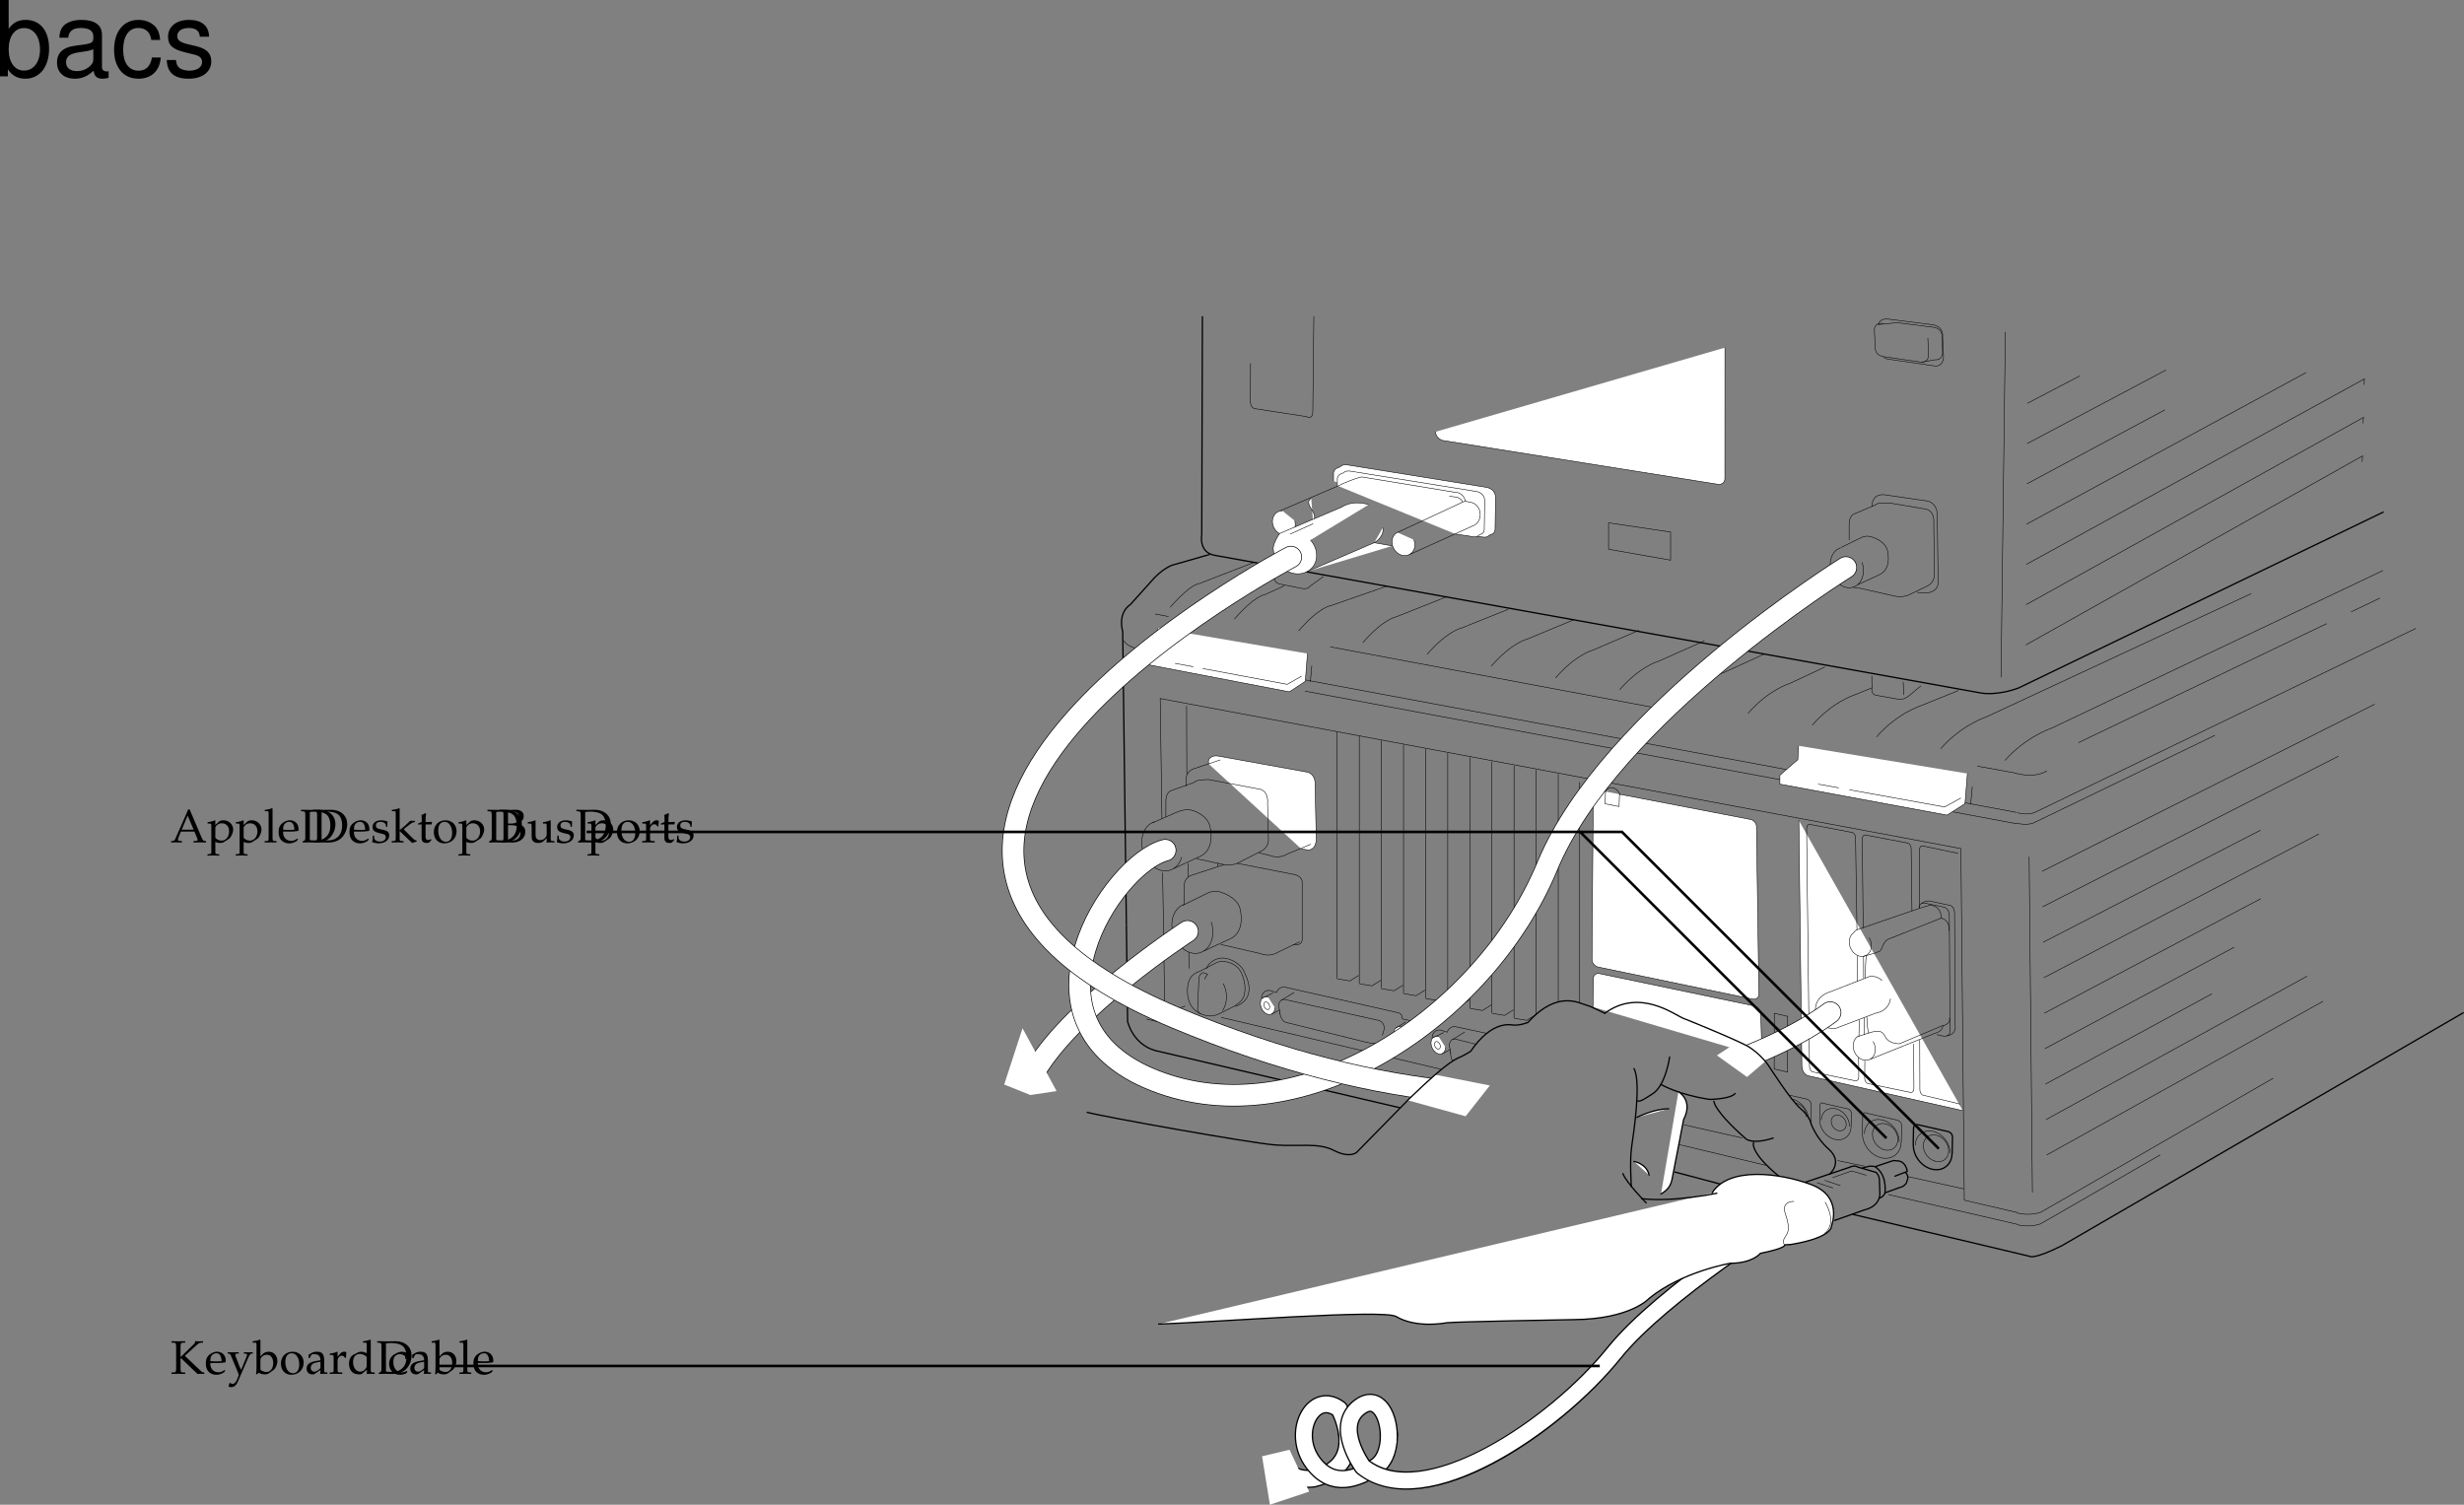 <svg xmlns="http://www.w3.org/2000/svg" xmlns:xlink="http://www.w3.org/1999/xlink" width="470.608" height="287.392"><rect width="100%" height="100%" fill="#808080" stroke="none"/><defs><path id="a" d="M3.672-6.297H3.39c-.157.36-.297.703-.36.86-.14.312-.328.734-.469 1.078L.954-.72C.843-.453.672-.28.47-.266L.14-.25v.281C.75.016.937 0 1.109 0c.157 0 .438.016 1.094.031V-.25l-.328-.016c-.313-.03-.438-.093-.438-.234 0-.125.125-.5.313-.953l.25-.61h2.594l.422 1.032c.156.406.187.484.187.578 0 .11-.14.172-.375.187l-.422.016v.281C5.141.016 5.47 0 5.656 0c.203 0 .453.016 1.14.031V-.25L6.5-.266c-.234-.046-.328-.187-.656-.921ZM2.156-2.422l1.14-2.687 1.142 2.687zm0 0"/><path id="b" d="M.078 2.266v.265c.61-.015.875-.031 1.125-.031.234 0 .5.016 1.125.031v-.265l-.422-.032c-.312-.03-.328-.062-.328-.656V-.109c.281.156.563.218.953.218.281 0 .5-.062.64-.14l1.032-.672c.36-.235.781-1.156.781-1.735 0-1-.828-1.78-1.875-1.78-.328 0-.656.093-.796.218l-.735.672v-.86l-.078-.03a5.038 5.038 0 0 1-1.406.359v.265h.328c.375 0 .39.031.39.656v4.516c0 .594-.015.625-.328.656zm1.5-5.016c0-.125.047-.234.156-.375a1.312 1.312 0 0 1 1.079-.516c.843 0 1.39.594 1.39 1.532 0 1.015-.61 1.765-1.406 1.765-.5 0-.875-.172-1.219-.531zm0 0"/><path id="c" d="M.188-.25v.281C.813.016 1.078 0 1.313 0c.234 0 .5.016 1.125.031V-.25L2.03-.266c-.328-.046-.328-.062-.344-.656v-5.547L1.61-6.53c-.39.156-.687.218-1.406.328v.25H.72c.156 0 .219.11.219.375v4.656C.923-.327.923-.296.61-.265zm0 0"/><path id="d" d="m3.938-.625-.126-.094c-.562.344-.78.422-1.171.422-.579 0-1.063-.266-1.313-.703-.172-.281-.234-.547-.25-1.063h1.313c.64 0 1.062-.046 1.625-.14 0-.125.015-.203.015-.313 0-1.03-.672-1.703-1.687-1.703-.313 0-.703.11-1.078.328C.53-3.453.234-2.906.234-1.969c0 .563.141 1.047.375 1.39.36.485.954.766 1.641.766.344 0 .672-.078 1.031-.234.235-.11.438-.219.469-.281zm-.704-1.781c-.468.015-.671.031-1.015.031a9.74 9.74 0 0 1-1.125-.063c0-.421.031-.609.14-.859a1.12 1.12 0 0 1 1-.625c.313 0 .547.11.704.36.203.296.265.562.296 1.156zm0 0"/><path id="e" d="M.516-.188v.22C1.219.015 1.53 0 1.766 0c.187 0 .328 0 .468.016.688.015.688.015.829.015 1.156 0 2.015-.297 2.656-.922.64-.64 1.047-1.609 1.047-2.578 0-1.672-1.235-2.765-3.141-2.765-.078 0-.203 0-.344.015-.531.016-.828.016-1.25.016-.437 0-.906 0-1.828-.031v.28l.36.016c.421.047.453.094.453.813v4.266c0 .28-.079.468-.22.53zm1.359-5.609c.219-.047.531-.078.984-.078.672 0 1.391.125 1.766.297.203.078.375.203.547.36.422.437.625 1.093.625 1.984 0 1.015-.313 1.78-.906 2.265-.532.453-1.063.594-2.094.594-.438 0-.703-.016-.922-.063zm0 0"/><path id="f" d="M.375-1.281c0 .61-.031.89-.11 1.25.485.14.829.218 1.235.218 1.188 0 2.016-.625 2.016-1.515 0-.297-.079-.484-.25-.672-.235-.219-.516-.328-1.329-.484C1.204-2.625.97-2.813.97-3.22c0-.453.297-.703.86-.703.609 0 1.062.313 1.062.735v.203h.25c.015-.516.015-.735.046-1.016-.484-.156-.796-.219-1.171-.219-1.047 0-1.688.5-1.688 1.297 0 .453.203.735.61.938.25.109.734.25 1.343.375.406.093.578.28.578.625 0 .484-.453.828-1.093.828C1.109-.156.64-.47.64-.922v-.36Zm0 0"/><path id="g" d="M.188-.25v.281C.813.016 1.078 0 1.327 0c.25 0 .5.016 1.094.031V-.25l-.39-.016c-.329-.03-.345-.062-.345-.656v-1.234L4.079.109l.86-.265V-.36c-.22 0-.47-.157-.766-.438L3.047-1.922a5.88 5.88 0 0 1-.578-.61l1.156-.905c.438-.329.656-.422.969-.422v-.266h-.89c-.579.563-1 .969-1.36 1.25l-.656.531v-4.125l-.079-.062c-.39.156-.687.218-1.406.328v.25H.72c.156 0 .219.11.219.375v4.656C.923-.328.923-.297.61-.266zm0 0"/><path id="h" d="M.875-3.438v2.594c0 .656.297.953 1 .953.203 0 .422-.046.469-.109l.437-.484-.125-.141c-.219.125-.344.172-.515.172-.36 0-.5-.188-.5-.625v-2.36h1.156l.078-.484-1.234.047v-.344c0-.36.03-.75.093-1.265l-.109-.11c-.219.14-.484.25-.766.344.032.25.047.438.047.719v.625l-.703.312v.188zm0 0"/><path id="i" d="M2.516-4.219C1.203-4.219.28-3.297.28-1.953c0 1.266.797 2.14 1.969 2.14 1.39 0 2.375-.968 2.375-2.328 0-1.218-.875-2.078-2.11-2.078zm-.172.297c.844 0 1.437.89 1.437 2.125 0 1.047-.437 1.688-1.187 1.688-.875 0-1.469-.875-1.469-2.157 0-1.078.438-1.656 1.219-1.656zm0 0"/><path id="j" d="M.578-.188v.22c.563-.016.797-.032 1-.032h.297c.688.031.703.031.813.031.656 0 1.25-.172 1.656-.469.531-.374.843-.968.843-1.609 0-.469-.187-.828-.515-1.078-.36-.25-.656-.328-1.344-.39.438-.079.64-.172.89-.344.438-.297.657-.672.657-1.141 0-.797-.563-1.234-1.594-1.234-.094 0-.094 0-.812.03h-.813c-.25 0-.656 0-1.422-.03v.28l.329.016c.421.047.453.094.453.813v4.266c0 .343-.063.53-.204.593zm1.297-3.078c.344-.015.406-.015.594-.015 1.219 0 1.781.453 1.781 1.406 0 .969-.61 1.531-1.688 1.531a3.08 3.08 0 0 1-.687-.078zm0-2.53c.234-.048.406-.079.703-.079 1 0 1.406.328 1.406 1.078 0 .797-.53 1.203-1.562 1.203-.156 0-.281 0-.547-.015zm0 0"/><path id="k" d="m4.531-4.188-.078-.03a5.038 5.038 0 0 1-1.406.359v.265h.328c.375 0 .39.031.39.656v1.47c0 .187-.124.437-.328.655-.25.25-.546.375-.89.375-.313 0-.563-.109-.703-.28-.14-.141-.203-.423-.203-.813v-2.657l-.079-.03a4.904 4.904 0 0 1-1.406.359v.265H.5c.36 0 .375.031.39.656v1.5c0 .641.047.922.22 1.141.202.266.53.406 1.046.406.422 0 .766-.125 1.016-.359l.594-.547c0 .266 0 .422-.032.828.454-.015.61-.031.75-.031.125 0 .297.016.75.031V-.25L4.86-.266c-.312-.03-.328-.062-.328-.656zm0 0"/><path id="l" d="M.188-.25v.281C.78.016 1.046 0 1.296 0c.219 0 .547.016 1.281.031V-.25L2.11-.266c-.406-.03-.421-.046-.421-.656v-1.547c0-.547.359-.984.812-.984.266 0 .453.125.594.406h.187l.078-1.078c-.093-.063-.25-.094-.421-.094-.266 0-.547.14-.735.36l-.515.593v-.921l-.079-.032a4.904 4.904 0 0 1-1.406.36v.265h.344c.36 0 .375.031.39.656v2.016C.922-.328.922-.297.61-.266zm0 0"/><path id="m" d="m1.938-2.922.093-.062L5.171.03c.485-.015.61-.031.72-.031.125 0 .234.016.578.031v-.28L6.28-.266c-.14 0-.281-.109-.562-.359L2.75-3.438l2.39-2.156c.25-.234.47-.343.704-.343l.39-.016v-.281c-.406.03-.562.03-.718.03-.157 0-.36 0-.813-.03v.25c.016.046-.11.218-.25.343L1.937-3.187v-1.938c.016-.719.047-.781.47-.813l.421-.015v-.281c-.531.03-.86.03-1.312.03-.454 0-.782 0-1.313-.03v.28l.422.016c.422.032.453.094.469.813v4.047c-.016.719-.047.797-.469.812L.203-.25v.281C.734.016 1.047 0 1.516 0c.468 0 .78.016 1.312.031V-.25l-.422-.016c-.422-.015-.453-.078-.469-.812Zm0 0"/><path id="n" d="M2.672-.781c-.203-.328-.297-.547-.453-.985L1.64-3.28a.896.896 0 0 1-.079-.375c0-.125.094-.203.297-.203l.344-.016v-.25c-.594.016-.844.016-1.047.016-.218 0-.437 0-1.047-.016v.25l.157.016c.234.015.343.125.468.437l.985 2.36c.25.609.343.828.5 1.28l-.203.548c-.282.765-.641 1.171-.985 1.171-.14 0-.312-.078-.453-.203H.453l-.203.672a.79.79 0 0 0 .484.14c.594 0 .985-.327 1.329-1.108L3.89-2.766c.359-.828.53-1.062.75-1.093l.25-.016v-.25c-.485.016-.688.016-.844.016-.172 0-.375 0-.86-.016v.25l.235.016c.25.015.375.093.375.218a.693.693 0 0 1-.047.235zm0 0"/><path id="o" d="m1.344-6.469-.078-.062c-.391.156-.688.218-1.407.328v.25h.516c.156 0 .219.11.219.375v4.203c0 .563-.016.813-.078 1.422l.156.062.36-.328c.359.235.671.328 1.155.328.344 0 .579-.062.782-.203l.89-.64c.391-.297.72-1.032.72-1.704 0-1.046-.688-1.78-1.641-1.78-.422 0-.876.155-1.094.39l-.5.5zm0 3.703c0-.125.093-.296.234-.453.25-.265.61-.422.984-.422.75 0 1.22.61 1.22 1.579 0 1.015-.516 1.718-1.298 1.718-.468 0-1.14-.297-1.14-.5zm0 0"/><path id="p" d="M2.922-.734 2.875.03c.438-.014.578-.03.703-.03.11 0 .172 0 .469.016l.187.015V-.25l-.343-.016c-.235-.015-.25-.046-.25-.515v-1.656c0-1.313-.375-1.782-1.422-1.782-.406 0-.75.094-1.094.297l-.484.297v.578l.234.063L1-3.266c.188-.421.281-.484.688-.484.843 0 1.203.344 1.234 1.156l-.89.156C.796-2.203.281-1.78.281-.984c0 .687.421 1.093 1.14 1.093.172 0 .312-.03.375-.078zm0-.375c-.266.359-.828.703-1.188.703-.359 0-.671-.328-.671-.719a.98.98 0 0 1 .437-.813c.234-.14.734-.265 1.422-.359zm0 0"/><path id="q" d="M3.703-3.938c-.5-.218-.75-.28-1.062-.28-.25 0-.47.046-.688.171l-.797.406c-.515.282-.843.938-.843 1.704 0 .718.25 1.312.671 1.671.329.25.75.375 1.329.375.187 0 .39-.03.437-.078l1-.828-.047.828C4.11.016 4.266 0 4.391 0c.078 0 .203 0 .39.016.063 0 .235 0 .438.015V-.25l-.422-.016c-.313-.046-.328-.062-.328-.656v-5.547L4.39-6.53c-.407.156-.704.218-1.407.328v.25h.5c.157 0 .22.11.22.375zm0 1.954c0 .578-.015.671-.125.875-.25.421-.703.703-1.125.703-.781 0-1.36-.766-1.36-1.844 0-.969.485-1.547 1.298-1.547.343 0 .703.11 1.015.328.188.125.297.25.297.313zm0 0"/><path id="r" d="M3.594-2.797c0-.422.047-.781.125-1.11-.36-.218-.672-.312-1.047-.312-.438 0-.938.172-1.469.516-.64.39-.969 1.015-.969 1.812 0 1.22.844 2.079 2.063 2.079.469 0 1.14-.172 1.234-.313l.188-.281-.094-.14c-.344.171-.625.265-.938.265-1 0-1.656-.781-1.656-1.969 0-.969.438-1.5 1.25-1.5.406 0 .828.172 1 .406l.063.547zm0 0"/><path id="s" d="M1.078-14.578V0h1.5v-1.344C3.375-.125 4.438.453 5.906.453c2.75 0 4.547-2.25 4.547-5.734 0-3.407-1.687-5.5-4.469-5.5-1.437 0-2.468.547-3.25 1.719v-5.516zm4.578 5.36c1.86 0 3.063 1.624 3.063 4.124 0 2.375-1.235 4-3.063 4-1.781 0-2.922-1.61-2.922-4.062 0-2.469 1.141-4.063 2.922-4.063zm0 0"/><path id="t" d="M10.703-.984c-.187.046-.265.046-.36.046-.577 0-.905-.296-.905-.828v-6.156c0-1.86-1.36-2.86-3.938-2.86-1.547 0-2.766.438-3.484 1.22-.47.546-.672 1.14-.72 2.187h1.688c.141-1.281.891-1.86 2.454-1.86 1.515 0 2.343.547 2.343 1.547v.454c-.015.718-.375.968-1.734 1.156-2.36.297-2.734.375-3.36.64C1.454-4.921.845-4 .845-2.64.844-.734 2.156.453 4.28.453 5.594.453 6.656 0 7.844-1.078 7.954 0 8.484.453 9.562.453c.36 0 .579-.031 1.141-.172zM7.781-3.297c0 .563-.156.89-.656 1.36-.688.625-1.5.937-2.484.937-1.297 0-2.063-.625-2.063-1.688 0-1.093.719-1.656 2.516-1.906 1.781-.25 2.125-.328 2.687-.593zm0 0"/><path id="u" d="M9.422-6.953c-.078-1.031-.297-1.688-.703-2.266C8-10.203 6.734-10.78 5.28-10.78 2.437-10.78.624-8.546.624-5.061c0 3.375 1.797 5.515 4.64 5.515 2.5 0 4.079-1.5 4.282-4.047H7.859c-.28 1.672-1.14 2.516-2.562 2.516-1.844 0-2.938-1.5-2.938-3.984 0-2.625 1.079-4.172 2.907-4.172 1.39 0 2.28.812 2.468 2.28zm0 0"/><path id="v" d="M8.766-7.563c-.032-2.062-1.391-3.218-3.813-3.218-2.437 0-4.016 1.265-4.016 3.203 0 1.64.844 2.422 3.329 3.016l1.546.375c1.172.28 1.625.703 1.625 1.453 0 1-.984 1.656-2.437 1.656-.906 0-1.656-.266-2.078-.703-.266-.297-.375-.594-.485-1.344H.688C.766-.703 2.125.453 4.86.453c2.64 0 4.328-1.297 4.328-3.312 0-1.563-.891-2.422-2.97-2.922l-1.593-.375c-1.36-.328-1.938-.766-1.938-1.5 0-.985.86-1.578 2.22-1.578 1.327 0 2.046.578 2.093 1.671zm0 0"/></defs><path fill="#fff" stroke="#000" stroke-linecap="round" stroke-linejoin="round" stroke-miterlimit="10" stroke-width=".1" d="m336.538 201.868-.25-8.304c.023-.633-.504-1.27-1.168-1.422l-29.563-6.176c-.668-.152-1.214.238-1.23.875l-.086 5.488"/><path fill="none" stroke="#000" stroke-linecap="round" stroke-linejoin="round" stroke-miterlimit="10" stroke-width="3.5" d="M257.272 273.77c.43 3.227-.418 7.204-6.476 8.622 0 0-3.438.5-4.688-1.5"/><path fill="none" stroke="#fff" stroke-linecap="round" stroke-linejoin="round" stroke-miterlimit="10" stroke-width="3" d="M257.366 275.33c-.059 2.85-1.46 5.863-6.57 7.062 0 0-3.438.5-4.688-1.5"/><path fill="none" stroke="#000" stroke-linecap="round" stroke-linejoin="round" stroke-miterlimit="10" stroke-width="3.5" d="M265.26 274.017c.06 2.457-.683 4.98-2.464 6.125-3.5 2.25-8.25 4.25-12-.75-4.293-5.73 0-14 5-10.25 0 0 1.136 2.082 1.476 4.629"/><path fill="none" stroke="#fff" stroke-linecap="round" stroke-linejoin="round" stroke-miterlimit="10" stroke-width="3" d="M265.237 275.017c-.14 2.117-.902 4.137-2.441 5.125-3.5 2.25-8.25 4.25-12-.75-4.293-5.73 0-14 5-10.25 0 0 1.633 2.992 1.57 6.187"/><path fill="none" stroke="#000" stroke-linecap="round" stroke-linejoin="round" stroke-miterlimit="10" stroke-width="3.5" d="M341.58 231.958s-24.034 14.934-33.284 26.434c-11.282 14.027-36.125 31-48 21.75 0 0-5.684-7.797-.5-11.5 3.23-2.309 5.367 1.45 5.465 5.375"/><path fill="none" stroke="#fff" stroke-linecap="round" stroke-linejoin="round" stroke-miterlimit="10" stroke-width="3" d="M341.58 231.958s-24.034 14.934-33.284 26.434c-11.282 14.027-36.375 31-48 21.75 0 0-5.684-7.797-.5-11.5 3.504-2.504 5.722 2.129 5.441 6.375"/><g transform="translate(-11.212 -3.995)"><use xlink:href="#a" width="100%" height="100%" x="43.759" y="164.885"/><use xlink:href="#b" width="100%" height="100%" x="50.761" y="164.885"/><use xlink:href="#b" width="100%" height="100%" x="56.17" y="164.885"/><use xlink:href="#c" width="100%" height="100%" x="61.579" y="164.885"/><use xlink:href="#d" width="100%" height="100%" x="64.198" y="164.885"/><use xlink:href="#e" width="100%" height="100%" x="68.509" y="164.885"/><use xlink:href="#e" width="100%" height="100%" x="70.759" y="164.885"/><use xlink:href="#d" width="100%" height="100%" x="77.725" y="164.885"/><use xlink:href="#f" width="100%" height="100%" x="82.036" y="164.885"/><use xlink:href="#g" width="100%" height="100%" x="85.852" y="164.885"/><use xlink:href="#h" width="100%" height="100%" x="90.856" y="164.885"/><use xlink:href="#i" width="100%" height="100%" x="93.79" y="164.885"/><use xlink:href="#b" width="100%" height="100%" x="98.704" y="164.885"/><use xlink:href="#e" width="100%" height="100%" x="104.113" y="164.885"/><use xlink:href="#j" width="100%" height="100%" x="106.363" y="164.885"/><use xlink:href="#k" width="100%" height="100%" x="111.862" y="164.885"/><use xlink:href="#f" width="100%" height="100%" x="117.289" y="164.885"/><use xlink:href="#e" width="100%" height="100%" x="121.105" y="164.885"/><use xlink:href="#b" width="100%" height="100%" x="123.355" y="164.885"/><use xlink:href="#i" width="100%" height="100%" x="128.764" y="164.885"/><use xlink:href="#l" width="100%" height="100%" x="133.678" y="164.885"/><use xlink:href="#h" width="100%" height="100%" x="137.233" y="164.885"/><use xlink:href="#f" width="100%" height="100%" x="140.167" y="164.885"/></g><path fill="none" stroke="#000" stroke-linecap="round" stroke-linejoin="round" stroke-miterlimit="10" stroke-width=".25" d="m344.827 225.79 8.46-2.86s.888-.503 1.618 0l3.422.99s.629.538.629 1.53l.09 2.61s.09 2.34-3.059 3.058m0 0-5.582 1.98"/><path fill="none" stroke="#000" stroke-linecap="round" stroke-linejoin="round" stroke-miterlimit="10" stroke-width=".25" d="m355.628 223.11 1.347-.359s.91-.082 1.243.145c.789.543 2.039 1.804 1.812 4.926 0 0-.18.707-1.043 1.007m-.641-6.074 3.274-1.094s.469.043.809.055c1.207.043 1.75 1.215 1.84 2.024l-2.34.902m2.07-.633c.808.813.113 1.648.09 1.98 0 0-.403.676-1.391.86l-2.668.973"/><path fill="#fff" stroke="#000" stroke-linecap="round" stroke-linejoin="round" stroke-miterlimit="10" stroke-width=".25" d="M327.01 227.83c3.098-4.993 12.762-3.876 18.899-1.587 6.145 2.286 3.898 7.887 3.898 7.887s.372 2.195-7.68 3.55l-1.273.083s.496.582-4.64 1.621c0 0-1.41 1.875-5.746 1.898 0 0-9.184 1.579-15.438 6.653 0 0-3.5 4.012-14.402 4.105 0 0-22.508.383-24.332.602 0 0-5.7 1.152-9.637-1.188-2.418-1.437-34.066 1.055-45.363 1.438"/><path fill="none" stroke="#000" stroke-linecap="round" stroke-linejoin="round" stroke-miterlimit="10" stroke-width=".25" d="M327.905 227.9s-8.254 1.742-14.344 1.043"/><path fill="none" stroke="#000" stroke-linecap="round" stroke-linejoin="round" stroke-miterlimit="10" stroke-width=".25" d="M314.401 229.732s-3.844-3.914-4.437-5.582"/><path fill="none" stroke="#000" stroke-linecap="round" stroke-linejoin="round" stroke-miterlimit="10" stroke-width=".25" d="M311.577 226.618s-.34-4.898.055-7.578c.386-2.675 1.867-12.308.449-14.949"/><path fill="none" stroke="#000" stroke-linecap="round" stroke-linejoin="round" stroke-miterlimit="10" stroke-width=".25" d="M318.886 201.888s-.739 5.387-3.211 7c-2.473 1.61-2.457 1.43-2.996 1.387"/><path fill="none" stroke="#000" stroke-linecap="round" stroke-linejoin="round" stroke-miterlimit="10" stroke-width=".25" d="M317.249 207.134s3.281 1.95 9.265 2.844c0 0 3.97-.028 4.872-1.121m-4.04 1.465s-.125 1.703 6.098 7.18c0 0 1.145 1.171 5.219-.134m-3.734.868s-.864 1.707 4.789 6.398"/><path fill="#fff" stroke="#000" stroke-linecap="round" stroke-linejoin="round" stroke-miterlimit="10" stroke-width=".1" d="M340.854 237.763s-.52-.473 0-1.348c.524-.875 1.242-1.394.114-4.672-.707-2.046 1.082-2.316 1.648-2.273m5.984.148s2.504 4.004-.152 5.98"/><path fill="#fff" stroke="#000" stroke-linecap="round" stroke-linejoin="round" stroke-miterlimit="10" stroke-width=".25" d="M320.57 208.517s2.925 1.601.984 5.324c0 0-1.88 9.863-2.231 11.523-.348 1.665-1.465 2.266-2.082 2.684m-4.617-14.628s3.289-1.673 6.082-1.641m-6.636 10.046s2.425.407 2.894 2.606"/><path fill="none" stroke="#000" stroke-miterlimit="10" stroke-width=".1" d="M385.128 157.322 249.24 132.005"/><path fill="none" stroke="#000" stroke-width=".1" d="m385.284 233.833-24.617-5.683m-23.399-5.578-16.562-3.961m-48.957-11.341-52.75-12.624"/><path fill="none" stroke="#000" stroke-miterlimit="10" stroke-width=".1" d="M390.952 147.228c-2.594 1.62-6.313.36-6.313.36l-6.976-1.259"/><path fill="none" stroke="#000" stroke-width=".25" d="m231.046 105.892-6.903 1.98s-1.46.282-3.64 2.461l-4.637 5.164s-2.395 1.309-1.437 5.149l.703 56"/><path fill="none" stroke="#000" stroke-width=".25" d="m215.132 176.646.23 18.437s.934 4.328 5.293 5.574l46.774 10.934m52.378 12.239 8.82 2.34m25.2 5.76 33.773 8.005s.621.777 6.227-2.024l76.719-44.52"/><path fill="none" stroke="#000" stroke-miterlimit="10" stroke-width=".1" d="m461.405 120.025-72.562 35.039s-1.243.777-3.579.156"/><path fill="none" stroke="#000" stroke-width=".1" d="m434.167 205.93-40.285 23.24m0 0-4.102 2.355s-2.027.78-4.516.156"/><path fill="none" stroke="#000" stroke-miterlimit="10" stroke-width=".1" d="M385.128 155.161 218.26 124.083s-2.957-.308-3.582-1.71"/><path fill="none" stroke="#000" stroke-width=".1" d="m385.343 231.603-10.176-2.371-.649-67.16-152.925-28.657.328 22.977m.125 10.25.136 7.664m0 0 .278 19.191-5.156-1.207s-1.63-.633-1.942-1.879"/><path fill="none" stroke="#000" stroke-miterlimit="10" stroke-width=".1" d="m455.143 108.962-63.183 30.059s-5.117 1.703-9.031 6.23m71.609-31.011-5.504 2.636m-4.652 2.234-47.426 22.739"/><path fill="none" stroke="#000" stroke-width=".1" d="m387.55 163.61.625 64.16m-13.11-.698-10.617-2.34m-8.281-1.981-5.219-1.082m-18.18-4.32-11.16-2.52m-46.441-10.621-41.938-9.898m-6.839-2.16-3.93 1.347m153.926-39.836.312-3.425"/><path fill="#fff" stroke="#000" stroke-width=".1" d="m375.764 147.743-.468 5.758-3.426 2.184-31.926-5.918v-1.711l3.426-2.961.156-2.648"/><path fill="none" stroke="#000" stroke-width=".1" d="m374.518 152.415-3.117 1.711-18.187-3.285m-2.016-.363-3.934-.711m-96.992-19.488.278-3.157"/><path fill="#fff" stroke="#000" stroke-width=".1" d="m249.718 124.83-.41 5.304-3.044 2.004-28.343-5.445v-1.575l3.039-2.722.136-2.434"/><path fill="none" stroke="#000" stroke-width=".1" d="m248.612 129.13-2.762 1.574-16.152-3.02m-1.789-.335-3.492-.656m73.199 64.558v-43.387m-4.219 45.958v-46.766"/><path fill="#fff" stroke="#000" stroke-width=".1" d="m293.276 193.822-1.691 1.058m0 0-2.32-.39"/><path fill="none" stroke="#000" stroke-width=".1" d="M289.175 194.49v-48.247"/><path fill="#fff" stroke="#000" stroke-width=".1" d="m289.054 192.88-1.692 1.059m0 0-2.32-.395"/><path fill="none" stroke="#000" stroke-width=".1" d="M284.952 193.544v-48.11"/><path fill="#fff" stroke="#000" stroke-width=".1" d="m284.83 191.939-1.69 1.058m0 0-2.32-.39"/><path fill="none" stroke="#000" stroke-width=".1" d="M280.73 192.607V144.63"/><path fill="#fff" stroke="#000" stroke-width=".1" d="m280.608 190.997-1.687 1.059m-.001 0-2.324-.39"/><path fill="none" stroke="#000" stroke-width=".1" d="M276.507 191.665v-47.843"/><path fill="#fff" stroke="#000" stroke-width=".1" d="m276.386 190.056-1.688 1.058m0 0-2.32-.39"/><path fill="none" stroke="#000" stroke-width=".1" d="M272.284 190.724v-47.711"/><path fill="#fff" stroke="#000" stroke-width=".1" d="m272.163 189.114-1.688 1.063m0 0-2.32-.395"/><path fill="none" stroke="#000" stroke-width=".1" d="M268.065 189.782v-47.578"/><path fill="#fff" stroke="#000" stroke-width=".1" d="m267.94 188.177-1.687 1.059m0 0-2.32-.395"/><path fill="none" stroke="#000" stroke-width=".1" d="M263.843 188.841v-47.445"/><path fill="#fff" stroke="#000" stroke-width=".1" d="m263.721 187.236-1.69 1.058m-.001 0-2.32-.39"/><path fill="none" stroke="#000" stroke-width=".1" d="M259.616 187.904v-47.317"/><path fill="#fff" stroke="#000" stroke-width=".1" d="m259.499 186.294-1.692 1.059m0 0-2.32-.387"/><path fill="none" stroke="#000" stroke-width=".1" d="M255.397 186.966V139.78"/><path fill="none" stroke="#000" stroke-linecap="round" stroke-linejoin="round" stroke-miterlimit="10" stroke-width=".1" d="M237.542 190.349c-.305.848-1.305 1.57-2.008 1.937l-2.523 1.27c-.438.176-.934.422-1.442.473-1.363.132-4.773-.567-4.773-4.774 0-3.469 2.12-3.504 2.73-3.937l2.422-1.254a2.912 2.912 0 0 1 1.883-.414c1.465.168 2.808.91 3.402 2.492 0 0 1.008 2.262.309 4.207zm0 0"/><path fill="none" stroke="#000" stroke-linecap="round" stroke-linejoin="round" stroke-miterlimit="10" stroke-width=".1" d="M233.651 187.896a5.56 5.56 0 0 1 .598 2.508c0 1.015-.281 1.921-.75 2.62"/><path fill="none" stroke="#000" stroke-linecap="round" stroke-linejoin="round" stroke-miterlimit="10" stroke-width=".1" d="M230.386 185.04c.464-1.261 2-2.21 3.421-2.05 1.38.16 3.426 1.124 4.047 3.152 0 0 2.492 4.515-1.867 6.074m-5.879-5.199c.281-.871.563-.942.563-.942l-.875-.308s-.528.043-.813.933l-.25 6.25s.29.633.563.692"/><path fill="none" stroke="#000" stroke-miterlimit="10" stroke-width=".1" d="m244.206 192.114.312 1.485m-.128-.207c.242.875.5 1.715 1.23 1.879m21.398-1.844-21.55-4.875c-.73-.164-1.372.273-1.664 1.031l-1.145-.386c-.887-.196-1.691.359-1.73 1.507m26.089 2.723c.758.168.82.84.82 1.172l1.696.379c.887.191 1.578 1.281 1.539 2.433-.035 1.149-.789 1.922-1.676 1.727l-2.34-.582c-.304.71-.933 1.113-1.64.96l-1.938-.386s-.105.5-2.754-.121l-15.105-3.738"/><path fill="#fff" stroke="#000" stroke-linecap="round" stroke-linejoin="round" stroke-miterlimit="10" stroke-width=".1" d="M268.948 198.177c.008.64-.3 1.16-.82 1.277-.7.153-1.512-.468-1.82-1.386-.305-.922.007-1.801.706-1.957.211-.047.434-.02.653.062"/><path fill="none" stroke="#000" stroke-linecap="round" stroke-linejoin="round" stroke-miterlimit="10" stroke-width=".1" d="m266.526 196.392 1.942-1.2m.187 3.95 1.754-1.262m-2.769.652c-.282.051-.618-.226-.743-.62-.129-.4-.004-.762.282-.813.28-.055.613.223.742.625.125.394.004.758-.282.808zm0 0"/><path fill="none" stroke="#000" stroke-miterlimit="10" stroke-width=".1" d="M244.206 192.114c.055-.808.57-1.355 1.152-1.222l17.547 3.914s2.336.156 1.09 2.957"/><path fill="#fff" stroke="#000" stroke-linecap="round" stroke-linejoin="round" stroke-miterlimit="10" stroke-width=".1" d="M243.487 192.458c.004.64-.3 1.16-.824 1.278-.695.156-1.512-.465-1.817-1.391-.304-.918.008-1.797.708-1.95.21-.05.433-.027.652.06"/><path fill="none" stroke="#000" stroke-linecap="round" stroke-linejoin="round" stroke-miterlimit="10" stroke-width=".1" d="m241.065 190.67 2.063-1.005m-.949 3.153c-.286.047-.618-.23-.747-.625-.125-.399 0-.762.282-.813.28-.055.613.227.742.621.129.399.004.762-.277.817zm21.667 6.257 1.239-.691m-20.246-7.394 2.304-1.43m-4.273 4.164 1.523-.836"/><path fill="none" stroke="#000" stroke-width=".1" d="M301.71 149.38v42.05"/><path fill="none" stroke="#000" stroke-miterlimit="10" stroke-width=".1" d="m276.8 199.673.304 1.48m-.121-.206c.238.878-.023 1.48.703 1.644m6.301-5.223-5.93-1.261c-.726-.16-1.37.277-1.668 1.035l-1.136-.387c-.887-.195-1.696.356-1.735 1.508m3.282 1.41c.054-.808.57-1.36 1.152-1.226l3.969 1.003"/><path fill="#fff" stroke="#000" stroke-linecap="round" stroke-linejoin="round" stroke-miterlimit="10" stroke-width=".1" d="M276.077 200.017c.008.637-.3 1.156-.82 1.273-.7.157-1.512-.465-1.82-1.386-.31-.922.007-1.797.706-1.954a1.09 1.09 0 0 1 .653.063"/><path fill="none" stroke="#000" stroke-linecap="round" stroke-linejoin="round" stroke-miterlimit="10" stroke-width=".1" d="m273.659 198.228 2.059-1.004m-.95 3.148c-.28.051-.617-.226-.742-.625-.125-.394-.004-.758.281-.812.282-.051.614.23.743.625.125.398 0 .762-.282.812zm2.657-1.824 2.312-1.433m-4.273 4.164 1.52-.836"/><path fill="#fff" stroke="#000" stroke-linecap="round" stroke-linejoin="round" stroke-miterlimit="10" stroke-width=".1" d="m306.659 151.18-1.145-.187c-.66-.125-1.21.293-1.218.934l-.239 31.344c-.011.636.52 1.277 1.184 1.43l29.45 6.109c.667.148 1.23-.238 1.25-.871l-.466-32.047c.024-.64-.496-1.262-1.16-1.387l-25-4.816m65.571 60.441-29.52-6.66c-1.258-.36-1.246-1.898-1.23-2.531l-.57-46.25"/><path fill="none" stroke="#000" stroke-linecap="round" stroke-linejoin="round" stroke-miterlimit="10" stroke-width=".1" d="m373.987 162.99-6.738-1.422c-.363-.07-.653.289-.656.8l-.036 11.024m.098 25.25.027 9.5c-.004.508.29.973.653 1.043l7.011 1.683m-9.176-36.933-.152-11.867c-.004-.512-.3-.985-.66-1.051l-8.043-1.535c-.36-.07-.648.293-.644.804l.187 16.899m.074 5.457.016 4.183m.07 7.567.028 3.25m.124 5-.03 3.281c.007.508.304.973.667 1.043l8.09 1.684c.364.066.657-.29.649-.793l-.063-8.465"/><path fill="#fff" stroke="#000" stroke-linecap="round" stroke-linejoin="round" stroke-miterlimit="10" stroke-width=".1" d="m345.561 199.786.043 3.918c.008.504.305.973.668 1.04l8.09 1.687c.367.07.656-.29.649-.793l-.028-3.621"/><path fill="none" stroke="#000" stroke-linecap="round" stroke-linejoin="round" stroke-miterlimit="10" stroke-width=".1" d="m355.042 197.974.066-3.149m-.332-7.433.02-4.832m-.126-4.938-.273-17.582c-.008-.511-.304-.984-.668-1.05l-8.039-1.536c-.363-.07-.644.29-.64.805l.433 36.883"/><path fill="#fff" stroke="#000" stroke-linecap="round" stroke-linejoin="round" stroke-miterlimit="10" stroke-width=".1" d="m345.483 195.142.078 4.644"/><path fill="none" stroke="#000" stroke-miterlimit="10" stroke-width=".1" d="M363.108 218.173c-.043 2.102-1.73 3.43-3.773 2.965-2.04-.461-3.656-2.547-3.614-4.648m.036-3.079-.063 3.106m7.504-1.407-.062 3.067m-7.379-4.766c-.04-1.359.87-.777.87-.777l5.384 1.227s1.246.093 1.187 1.25"/><path fill="none" stroke="#000" stroke-miterlimit="10" stroke-width=".1" d="M356.093 216.572c.039-1.891 1.558-3.09 3.394-2.672 1.836.418 3.29 2.293 3.25 4.187"/><path fill="none" stroke="#000" stroke-miterlimit="10" stroke-width=".1" d="M359.999 219.634c-1.34-.3-2.399-1.668-2.367-3.05.027-1.38 1.132-2.25 2.472-1.946 1.336.305 2.403 1.672 2.371 3.05-.03 1.38-1.136 2.255-2.476 1.946zm-12.414-8.266-.055 2.512m.055-2.512c-.031-1.105.703-.632.703-.632l4.367.996s1.004.074.957 1.011l-.07 2.48c-.035 1.704-1.406 2.778-3.059 2.4-1.652-.376-2.965-2.06-2.926-3.762"/><path fill="none" stroke="#000" stroke-miterlimit="10" stroke-width=".1" d="M347.854 213.927c.031-1.535 1.262-2.5 2.75-2.164 1.489.34 2.668 1.855 2.637 3.39"/><path fill="none" stroke="#000" stroke-miterlimit="10" stroke-width=".1" d="M351.151 215.947c-.789-.18-1.418-.989-1.398-1.801.015-.817.668-1.328 1.46-1.149.79.18 1.419.985 1.403 1.801-.02.813-.676 1.328-1.465 1.149zm-5.231-4.852-.066 3.07"/><path fill="none" stroke="#000" stroke-miterlimit="10" stroke-width=".25" d="M372.823 220.353c-.047 2.105-1.734 3.433-3.773 2.969-2.04-.465-3.66-2.547-3.614-4.653m.032-3.074-.063 3.105m7.508-1.41-.063 3.07m.063-3.07c.055-1.152-1.188-1.246-1.188-1.246l-5.386-1.226s-.899-.215-.871.777"/><path fill="none" stroke="#000" stroke-miterlimit="10" stroke-width=".1" d="M365.804 218.755c.039-1.894 1.558-3.09 3.394-2.672 1.836.418 3.293 2.293 3.254 4.188"/><path fill="none" stroke="#000" stroke-miterlimit="10" stroke-width=".1" d="M369.714 221.818c-1.34-.305-2.403-1.672-2.375-3.051.03-1.38 1.14-2.254 2.476-1.95 1.34.305 2.403 1.673 2.371 3.051-.027 1.383-1.136 2.254-2.472 1.95zm0 0"/><path fill="none" stroke="#000" stroke-width=".1" d="m338.862 204.17.016-10.634 2.55.582-.023 10.633zm0 0"/><path fill="none" stroke="#000" stroke-linecap="round" stroke-linejoin="round" stroke-miterlimit="10" stroke-width=".1" d="m309.315 151.677-.082 2.36-2.668-.512.082-2.36"/><path fill="none" stroke="#000" stroke-linecap="round" stroke-linejoin="round" stroke-miterlimit="10" stroke-width=".1" d="M306.663 151.08c.285-.473.789-.731 1.351-.622.637.121 1.172.68 1.383 1.371"/><path fill="none" stroke="#000" stroke-width=".1" d="m393.823 231.396 18.766-10.824m-18.766 10.824-4.102 2.355m0 0s-2.027.781-4.515.156"/><path fill="none" stroke="#000" stroke-miterlimit="10" stroke-width=".1" d="m423.026 140.45-34.363 16.594s-1.242.778-3.578.153m44.898-43.821-50.558 23.528s-4.844 1.57-8.762 6.097m3.383-11.109-7.153 2.89s-4.578 1.442-8.492 5.97m-.871-9.376-3.172 1.29s-4.304 1.304-8.222 5.835m2.41-11.109-6.723 3.152s-4.031 1.176-7.95 5.707m3.173-11.359-7.754 3.535s-3.766 1.043-7.684 5.574m3.938-11.609-8.79 3.914s-3.492.914-7.41 5.441m3.7-11.355-8.825 3.793s-3.222.785-7.136 5.312m3.461-11.105-8.856 3.676s-2.953.652-6.87 5.18m3.226-10.856-8.89 3.555s-2.685.523-6.599 5.05m3.989-11.105-9.922 3.933s-2.414.395-6.332 4.922m4.754-10.855-10.957 3.816s-2.145.262-6.059 4.79m-2.734-8.606-3.742 1.695s-1.872.13-5.79 4.66m3.782-10.855-10.524 4.078s-1.605-.004-5.52 4.527m95.044 19.633-64.47-12.086m-30.886-5.793-2.562-.48"/><path fill="#fff" stroke="#000" stroke-linecap="round" stroke-linejoin="round" stroke-miterlimit="10" stroke-width=".1" d="m230.839 145.892-.047-.418c.015-.777.867-1.258 1.902-1.074l17.11 3.093s1.37.329 1.37 2.196l.215 10.242s.22 2.332-1.527 2.41l-1.316-.2"/><path fill="none" stroke="#000" stroke-linecap="round" stroke-linejoin="round" stroke-miterlimit="10" stroke-width=".1" d="M247.07 180.45c.87.157 1.6-.246 1.64-.898v-11.066c.035-.653-.645-1.301-1.516-1.457l-10.898-2.137m-3.532-.004c-.293.16-.183.262-.191.59"/><path fill="none" stroke="#000" stroke-linecap="round" stroke-linejoin="round" stroke-width=".1" d="m226.632 134.806.039 13.086m.249 17v2.625m.126 14.375.062 3.058"/><path fill="none" stroke="#000" stroke-linecap="round" stroke-linejoin="round" stroke-miterlimit="10" stroke-width=".1" d="m453.526 134.513-63.484 31.898m56.562-21.968-56.453 28.738m41.563-14.601-41.453 21.374m52.621-20.66-52.508 27.434m41.394-15.071-41.285 21.844m36.199-12.566-36.09 19.34m31.844-10.445-31.734 17.214m49.922-20.586-49.813 27.36m52.871-22.571-52.761 29.344"/><path fill="none" stroke="#000" stroke-miterlimit="10" stroke-width=".1" d="M345.827 214.157c0 .106-.008.211-.02.313m-4.128-5.316 3.05.695s1.246.094 1.192 1.246m-3.715-1.207c1.73.394 3.125 2.086 3.246 3.863"/><path fill="none" stroke="#000" stroke-miterlimit="10" stroke-width=".1" d="M342.823 210.622c1.336.305 2.211 1.297 2.184 2.68"/><g transform="translate(-11.212 -3.995)"><use xlink:href="#m" width="100%" height="100%" x="43.759" y="266.385"/><use xlink:href="#d" width="100%" height="100%" x="50.293" y="266.385"/><use xlink:href="#n" width="100%" height="100%" x="54.604" y="266.385"/><use xlink:href="#o" width="100%" height="100%" x="59.608" y="266.385"/><use xlink:href="#i" width="100%" height="100%" x="64.585" y="266.385"/><use xlink:href="#p" width="100%" height="100%" x="69.499" y="266.385"/><use xlink:href="#l" width="100%" height="100%" x="73.999" y="266.385"/><use xlink:href="#q" width="100%" height="100%" x="77.554" y="266.385"/><use xlink:href="#e" width="100%" height="100%" x="83.053" y="266.385"/><use xlink:href="#r" width="100%" height="100%" x="85.303" y="266.385"/><use xlink:href="#p" width="100%" height="100%" x="89.299" y="266.385"/><use xlink:href="#o" width="100%" height="100%" x="93.799" y="266.385"/><use xlink:href="#c" width="100%" height="100%" x="98.776" y="266.385"/><use xlink:href="#d" width="100%" height="100%" x="101.395" y="266.385"/></g><path fill="none" stroke="#000" stroke-linecap="round" stroke-linejoin="round" stroke-miterlimit="10" stroke-width=".1" d="m356.436 224.458-2.789-.808-3.601 1.261m-1.528.539 2.97.989m-4.411-.539 2.969.992"/><path fill="#fff" d="m250.046 284.892-3.75-8-5.25 1.25 1.5 9.25 7.5-2.5"/><path fill="none" stroke="#000" stroke-linecap="round" stroke-linejoin="round" stroke-miterlimit="10" stroke-width=".1" d="m233.796 165.142-6.125 2s-1.75.375-1.5 2.625l.039 2.945m6.96 7.68 7.626 1.75s1.625.75 3.25-.25l4.125-2m-22.251-7 4.567-2.235c.594-.328 1.281-.492 1.945-.417 1.036.12 3.754 1.164 4.364 3.152 0 0 1.41 4.789-2.184 6.074l-4.691 2.176"/><path fill="none" stroke="#000" stroke-linecap="round" stroke-linejoin="round" stroke-miterlimit="10" stroke-width=".1" d="M226.21 172.712c-1.992.656-2.926 3.258-2.082 5.809.84 2.547 3.14 4.082 5.133 3.422 1.992-.66 2.925-3.258 2.082-5.809"/><path fill="none" stroke="#000" stroke-linecap="round" stroke-linejoin="round" stroke-miterlimit="10" stroke-width="4.25" d="M226.796 177.892s-22.75 14.75-29.75 27.75"/><path fill="none" stroke="#fff" stroke-linecap="round" stroke-linejoin="round" stroke-miterlimit="10" stroke-width="4" d="M226.796 177.892s-22.75 14.75-29.75 27.75"/><path fill="#fff" d="m195.296 196.392 6.5 12-5 .75-5-2 3.5-10.75"/><path fill="none" stroke="#000" stroke-miterlimit="10" stroke-width=".1" d="M243.456 108.302v1.945c-.219 1.215 1.2 1.348 1.2 1.348l4.046.809c1.238.16 1.422-.372 1.422-.372l2.648-1.937"/><path fill="none" stroke="#000" stroke-width=".1" d="M366.17 113.142c.895.098 1.598.125 1.598.125s2.547 0 2.399-2.246l-.153-11.985s.454-3.293-2.543-3.441l-7.457-1.086s-2.128-.41-2.43 1.684l-.038.574"/><path fill="none" stroke="#000" stroke-miterlimit="10" stroke-width=".1" d="m357.495 129.048.035 2.328c-.219 1.215.68 1.395.68 1.395l4.617.82c1.098.023 2.145-1.004 2.145-1.004l1.91-1.601m-3.274 1.742-.11-2.477"/><path fill="none" stroke="#000" stroke-miterlimit="10" stroke-width=".25" d="m229.651 60.392-.125 41.765s-.629 3.293 2.399 3.895l146.62 26.34s3 .5 7-1l69.72-33.621"/><path fill="none" stroke="#000" stroke-miterlimit="10" stroke-width=".1" d="m383.01 63.396-.152 12m0 0-.68 53.972m-143.332-59.98-.023 7.02m12.113-16.02-.199 18.14m-1.223 1.036-9.875-1.52m-.816-1.637c-.09 1.528.816 1.637.816 1.637m9.875 1.52c1.317.71 1.223-1.035 1.223-1.035"/><path fill="none" stroke="#000" stroke-width=".1" d="m397.233 71.79-10.015 5.242m26.476-6.359-26.523 14.05m26.316-6.444L387.12 92.415m53.305-21.245-53.356 28.937m64.438-26.61.086-1.129-64.575 35.43m64.312-26.949.087-1.129-64.45 35.77m64.192-27.29.082-1.132-64.324 36.113m-27.215-61.399s-1.668-.328-1.707 1.215l.16 3.524s-.062 1.101 1.281 1.547l7.543 1.097s1.223.223 1.371-1.32l-.148-3.305"/><path fill="none" stroke="#000" stroke-width=".1" d="m358.725 61.99 2.637-.262c.477-.203 1.031-.094 1.031-.094l6.98.883c1.778.351 1.52 1.87 1.52 1.87l.133 2.993c-.148 1.543-1.37 1.324-1.37 1.324l-2.677.461"/><path fill="none" stroke="#000" stroke-width=".1" d="M359.702 68.204c.191.137.43.258.723.356l9.12 1.332s1.481.265 1.66-1.598l-.179-4s.313-1.84-1.836-2.262l-8.441-1.07s-1.649-.324-2.004.988m-39.672 39.665-11.848-1.754v5.043l11.848 2.086zm0 0"/><path fill="#fff" stroke="#000" stroke-linecap="round" stroke-linejoin="round" stroke-miterlimit="10" stroke-width=".1" d="M274.179 82.47c-.004.738.625 1.484 1.402 1.66l52.422 8.348c.777.176 1.418-.278 1.437-1.012l.012-25.074"/><path fill="#fff" stroke="#000" stroke-miterlimit="10" stroke-width=".1" d="m279.48 102.009 3.827.582c.32.04.567.004.75-.074l.63-.422c.929-.129.867-1.086.867-1.086l.082-5.82c.082-2.082-2.079-2.164-2.079-2.164l-26.289-4.243c-.375-.042-.664 0-.89.086l-.684.434c-.89.18-1.004.977-1.004.977v1.582"/><path fill="none" stroke="#000" stroke-width=".1" d="M353.971 112.138s-.425.004 1.45.254l6.625 1.5s1.375.25 2.5-.25l3.625-1.75s1.402-.602 1.285-2.399l-.121-9.586s.36-2.632-2.035-2.753l-5.965-1.012s-2.965-.254-3.04.25l-4.124 1.75s-1 .25-1 2v3"/><path fill="none" stroke="#000" stroke-linecap="round" stroke-linejoin="round" stroke-miterlimit="10" stroke-width=".1" d="m351.636 104.564 3.699-1.809c.476-.265 1.035-.398 1.57-.336.84.098 3.043.942 3.54 2.551 0 0 1.14 3.879-1.774 4.922l-3.797 1.758"/><path fill="none" stroke="#000" stroke-linecap="round" stroke-linejoin="round" stroke-miterlimit="10" stroke-width=".1" d="M351.499 104.657c-1.613.536-2.371 2.641-1.688 4.708.68 2.062 2.543 3.304 4.16 2.773 1.614-.535 2.368-2.64 1.684-4.707"/><path fill="#fff" stroke="#000" stroke-miterlimit="10" stroke-width=".1" d="m277.968 101.99 3.476.53c.293.036.516.005.684-.066l.57-.386c.848-.118.79-.985.79-.985l.073-5.293c.075-1.89-1.89-1.968-1.89-1.968l-23.899-3.856c-.34-.035-.605 0-.808.078l-.621.395c-.81.164-.915.89-.915.89v1.434"/><path fill="#fff" stroke="#000" stroke-miterlimit="10" stroke-width=".1" d="m276.807 94.782 1.067.125s1.129.043 1.469.965"/><path fill="none" stroke="#000" stroke-width=".1" d="M259.335 91.306c.234-.129.5-.203.781-.207l17.926 2.953c.879-.004 1.629.687 1.816 1.617l.711.235c1.16-.008 2.121 1.03 2.145 2.32.02.879-.399 1.64-1.032 2.047"/><path fill="#fff" stroke="#000" stroke-miterlimit="10" stroke-width=".1" d="m279.858 95.67-13.054 6.073m14.878-1.473-12.64 5.727m.992-2.906c.266.66.27 1.406-.059 2.02-.558 1.058-1.879 1.324-2.945.593-1.062-.73-1.473-2.183-.914-3.242a1.86 1.86 0 0 1 .766-.777m-16.446-6.5s-.906.379-.226 1.59c.683 1.207 1.21 1.738.605 3.25m-3.523-.567c.164.586.125 1.211-.156 1.742-.56 1.059-1.88 1.325-2.946.594-1.062-.73-1.472-2.183-.914-3.238a1.859 1.859 0 0 1 1.64-1.008m11.423-5.086-12.149 5.242"/><path fill="none" stroke="#000" stroke-width=".1" d="M256.307 92.439c.239-.13 2.747-1.133 3.028-1.133"/><path fill="#fff" stroke="#000" stroke-miterlimit="10" stroke-width=".1" d="m250.815 100.025-4.433 1.992m3.914 1.125c.86.969 1.316 2.242 1.136 3.492-.316 2.156-2.41 3.414-4.683 2.813-2.387-.63-3.746-3.61-3.547-4.989.105-.71.8-2.097 1.23-2.578l11.829-5.031c2.421-1.516 5.14-.453 5.14-.453"/><path fill="#fff" stroke="#000" stroke-miterlimit="10" stroke-width=".1" d="m249.725 109.142 12.739-5.488 3.476.605m-3.476-.605s1.965-1.059 1.664-2.875"/><path fill="none" stroke="#000" stroke-linecap="round" stroke-linejoin="round" stroke-miterlimit="10" stroke-width=".1" d="M366.999 172.58s.558-.563 1.5-.5l3.808.812s.942 0 1 1.5l.125 21.578s.317 1.562-1.625 1.875"/><path fill="none" stroke="#000" stroke-linecap="round" stroke-linejoin="round" stroke-miterlimit="10" stroke-width=".1" d="M366.557 173.392s0-1 .942-.938l3.808.813s.95.25 1 1.5l.125 21.578s.5 1.875-1.5 1.5l-1-.238"/><path fill="none" stroke="#000" stroke-linecap="round" stroke-linejoin="round" stroke-miterlimit="10" stroke-width=".1" d="M357.007 179.114c.703 1.172.507 2.641-.43 3.274-.938.637-2.266.2-2.965-.973-.703-1.172-.508-2.636.43-3.273 0 0 .254-.52.879-.645l11.668-4.011 1.968-.594s2.125-.125 2.25 2.5c0 0 1.5.125 1.5 2.375m-14.55 21.18c.703 1.171.507 2.636-.43 3.273-.938.633-2.266.2-2.965-.977-.703-1.171-.508-2.636.43-3.27m17.515-3.503s.5.875-1.25 1.5c0 0 0 .875-1.125 1.25l-.332.11m0 0-12.43 5"/><path fill="none" stroke="#000" stroke-linecap="round" stroke-linejoin="round" stroke-miterlimit="10" stroke-width=".1" d="m370.807 175.33-9.875 3.937s-.875.125-1.375 1.5-.875.875-1.375 1.25l-2.25.625m15.204 13.195-8.329 3.508s-2 .125-2.75-1.375-1.886-.953-2.636-.828l-2.63.832m6.266-7.192s-.125 2.25-2.875 2.75l-7.511 2.86s-3.375.5-3.875-2.625c-.473-2.965 1.625-4 2.875-4.375l7.636-2.985s1.625.125 2.125.875"/><path fill="none" stroke="#000" stroke-linecap="round" stroke-linejoin="round" stroke-miterlimit="10" stroke-width=".1" d="M356.42 182.497s-.25 3.645-.124 4.27m.25 7.5s.125 2.875.375 3m-123.875-52.125-5 1.676s-1.75.375-1.5 2.625v.699m13.925 12.742 2.075.508s1.625.75 3.25-.25l4.5-1.875"/><path fill="none" stroke="#000" stroke-width=".1" d="m228.546 164.017 5.25 1.125s1.375.25 2.5-.25l4.675-2.383s1.403-.598 1.282-2.394l-.157-6.731s.356-2.633-2.039-2.754l-9.222-1.738s-2.59-.004-2.664.5l-4.5 1.625s-1 .25-1 2v3"/><path fill="none" stroke="#000" stroke-linecap="round" stroke-linejoin="round" stroke-miterlimit="10" stroke-width=".1" d="m220.17 157.142 4.25-1.875c.594-.328 1.966-.703 2.626-.625 1.039.117 3.39 1.012 4 3 0 0 1.41 4.789-2.184 6.074l-4.691 2.176"/><path fill="none" stroke="#000" stroke-linecap="round" stroke-linejoin="round" stroke-miterlimit="10" stroke-width=".1" d="M220.46 156.962c-1.992.656-2.926 3.258-2.082 5.809.84 2.547 3.14 4.082 5.133 3.422 1.078-.356 1.843-1.282 2.187-2.457"/><path fill="none" stroke="#000" stroke-linecap="round" stroke-linejoin="round" stroke-miterlimit="10" stroke-width="4.25" d="M352.546 108.392s-45 28-57 57-47 52-75 41-8.125-41.375 2-44m110.113 39.793c11.148-4.23 16.887-8.793 16.887-8.793"/><path fill="none" stroke="#fff" stroke-linecap="round" stroke-linejoin="round" stroke-miterlimit="10" stroke-width="4" d="M352.546 108.392s-45 28-57 57-47 52-75 41-8.125-41.375 2-44m110.113 39.793c11.148-4.23 16.887-8.793 16.887-8.793"/><path fill="none" stroke="#000" stroke-linecap="round" stroke-linejoin="round" stroke-miterlimit="10" stroke-width="4.25" d="M246.546 106.392s-103 54-22 88c20.25 8.5 38.187 12.683 53.707 14.183"/><path fill="none" stroke="#fff" stroke-linecap="round" stroke-linejoin="round" stroke-miterlimit="10" stroke-width="4" d="M246.546 106.392s-103 54-22 88c20.25 8.5 38.187 12.683 53.707 14.183"/><path fill="#fff" d="M268.858 210.142s4.938-4.567 5.25-4.875l10.438 2.058-4.625 5.875-11.063-3.058"/><path fill="none" stroke="#000" stroke-linecap="round" stroke-linejoin="round" stroke-miterlimit="10" stroke-width=".25" d="M306.499 193.529s-2.719-1.356-3.403-1.516c-1.363-.32-5.527-3.086-11.27 3.266 0 0-1.491.609-2.75.507-.593-.043-4.097-.972-8.179 4.996 0 0-.957.614-1.785 1.012-.828.395-2.27.578-10.008 8.117l-9.996 10.188s-1.281 1.195-4.32-.363c-3.04-1.559-6.629-.707-11.309-1.059-4.68-.355-33.035-5.438-35.828-6.23"/><path fill="#fff" d="M331.92 198.95s3.188 1.125 5.188 3.817l-3.437 2.933-5.75-4.125 4-2.625"/><path fill="none" stroke="#000" stroke-linecap="round" stroke-linejoin="round" stroke-miterlimit="10" stroke-width=".25" d="M349.417 224.279s2.719-2.282-.176-4.829c-2.48-2.187-3.367-4.925-3.367-4.925s-.16-1.239-2.02-2.832c-1.863-1.59-5.523-7.364-6.172-8.317-.648-.953-1.984-2.32-3.53-3.347-1.544-1.02-10.813-4.82-12.567-5.497-1.75-.68-8.387-5.894-15.086-1.003"/><path fill="none" stroke="#000" stroke-miterlimit="10" stroke-width=".5" d="M305.546 260.892h-222m28.5-102h197.75l60.5 60.5m-68.5-60.5 58.5 58.5"/><g transform="translate(-11.212 -3.995)"><use xlink:href="#s" width="100%" height="100%" x="10.134" y="18.573"/><use xlink:href="#t" width="100%" height="100%" x="21.254" y="18.573"/><use xlink:href="#u" width="100%" height="100%" x="32.374" y="18.573"/><use xlink:href="#v" width="100%" height="100%" x="42.374" y="18.573"/></g></svg>
